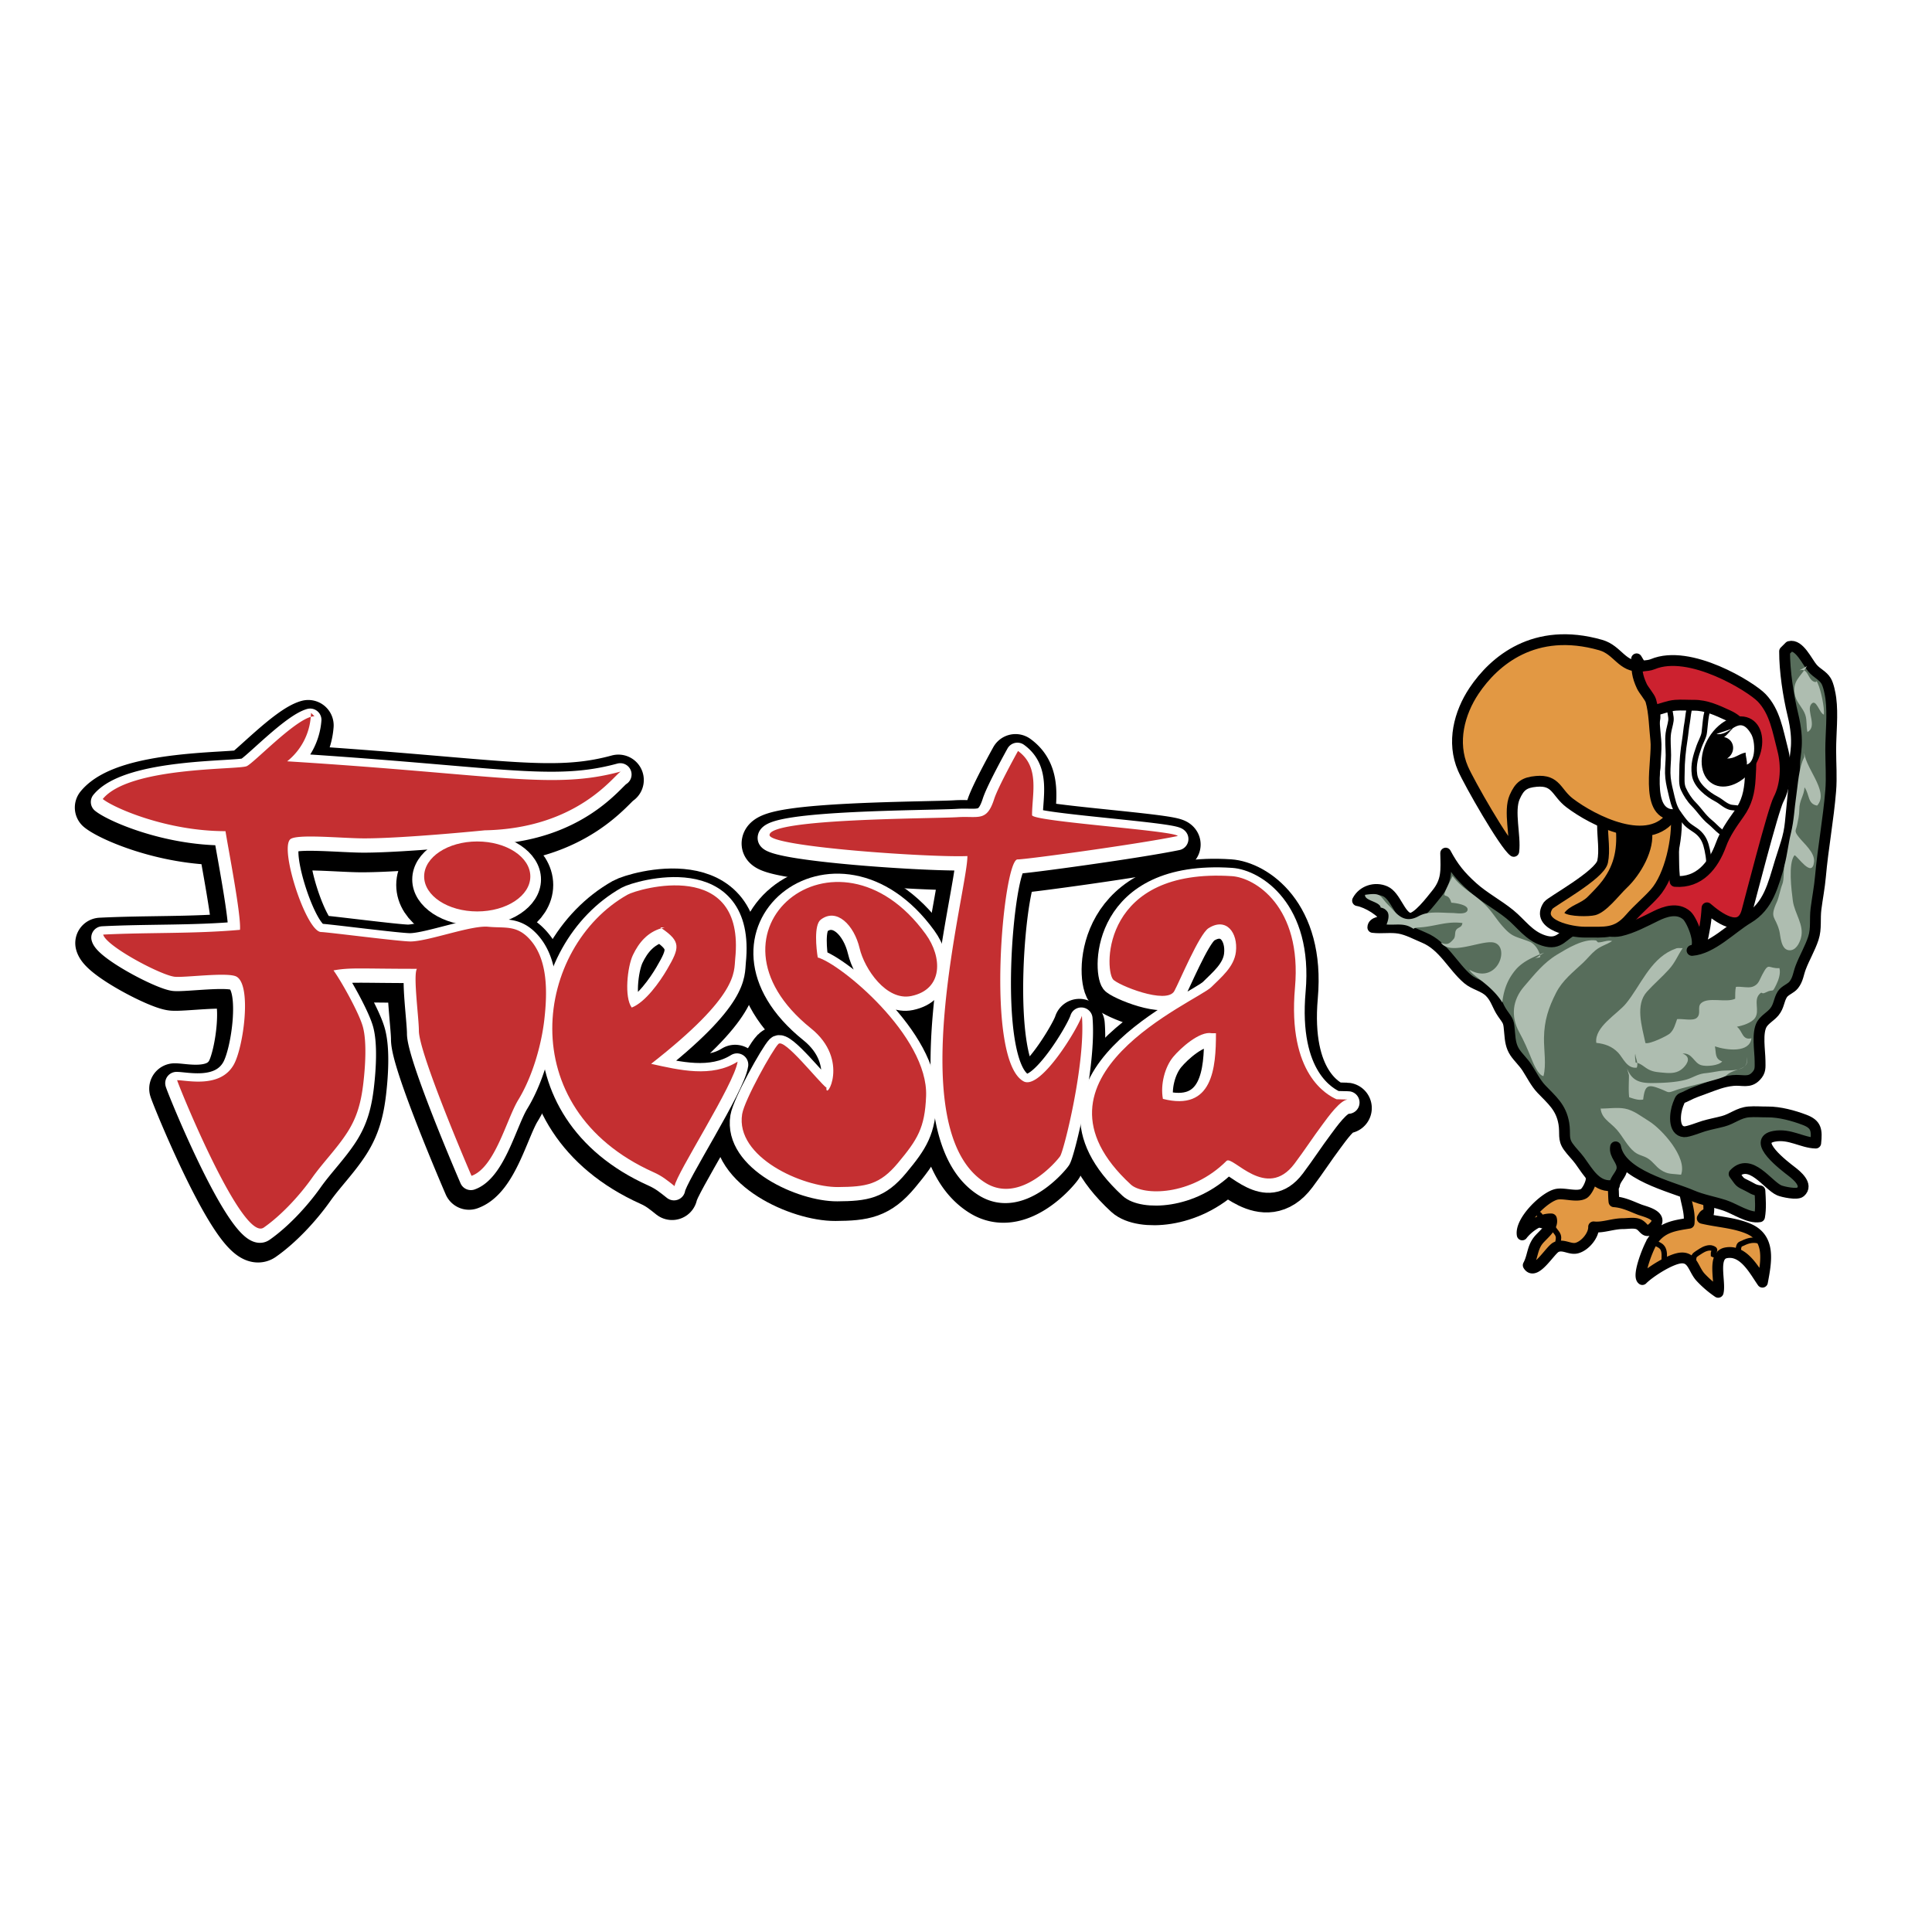 <svg xmlns="http://www.w3.org/2000/svg" width="2500" height="2500" viewBox="0 0 192.756 192.756"><path fill-rule="evenodd" clip-rule="evenodd" fill="#fff" d="M0 0h192.756v192.756H0V0z"/><path d="M48.452 93.312c-1.684-.161-5.895 1.432-7.701 1.469-1.002.021-8.242-.923-8.97-.944-1.472-.04-4.13-8.196-3.085-9.24.583-.582 5.198-.102 7.402-.102 4.008 0 12.02-.803 12.02-.803 9.31-.189 12.914-5.539 13.579-5.87-6.772 1.848-12.121.308-33.296-1.017a6.296 6.296 0 0 0 2.354-4.433c-1.825.52-5.693 4.614-6.395 4.919-.856.374-11.701.027-14.36 3.276 1.079.872 6.352 3.208 12.248 3.208.28 1.785 1.568 8.343 1.446 9.843-4.566.409-9.076.245-13.65.475.29 1.156 5.747 4.052 7.131 4.207.989.109 5.305-.488 6.167-.014 1.547.85.7 7.078-.276 8.793-1.349 2.375-4.655 1.541-5.644 1.541.207.727 6.508 16.191 8.644 14.703 1.743-1.215 3.563-3.18 4.809-4.941 1.09-1.543 2.484-2.93 3.529-4.557 1.002-1.559 1.384-3.074 1.599-4.93.181-1.555.368-4.117-.057-5.631-.387-1.379-2.15-4.531-2.922-5.596 1.696-.309 2.687-.158 8.324-.158-.396.607.197 4.92.195 6.17-.004 1.988 3.94 11.443 5.252 14.482 2.347-.834 3.5-5.672 4.664-7.576 1.399-2.285 2.308-5.439 2.603-8.027.314-2.771.38-6.176-1.624-8.174-1.248-1.239-2.377-.92-3.986-1.073zM101.867 108.732c-3.893-2.141-2.018-22.159-.596-22.138.803.012 12.18-1.542 15.982-2.337-.301-.542-14.533-1.448-14.533-2.082 0-2.13.797-4.81-1.402-6.401 0 0-1.986 3.563-2.383 4.804-.738 2.294-1.559 1.67-3.614 1.799-2.554.161-18.796.12-18.796 1.784 0 1.186 16.262 2.262 19.741 2.097.052 3.223-6.691 27.33 1.805 32.605 3.477 2.158 7.143-2.205 7.447-2.662.383-.574 2.564-9.312 2.17-14.01-.342 1.168-4.126 7.475-5.821 6.541z" fill-rule="evenodd" clip-rule="evenodd" fill="#c42f31" stroke="#000" stroke-width="5.069" stroke-linecap="round" stroke-linejoin="round" stroke-miterlimit="2.613"/><path d="M80.662 103.449c3.946 3.172 1.422 7.338 1.539 5.92-.809-.617-4.192-4.963-4.789-4.365-.605.605-3.391 5.607-3.616 6.994-.699 4.299 6.044 7.309 9.551 7.283 2.831-.02 4.189-.232 6.008-2.422 1.93-2.32 2.668-3.471 2.793-6.646.234-5.996-8.57-13.232-10.809-13.836-.144-.856-.402-3.237.293-3.773 1.592-1.226 3.334.536 3.881 2.856.487 2.063 2.669 5.28 5.16 4.76 3.194-.668 3.1-3.877 1.436-6.172-8.896-12.266-23.475-.265-11.447 9.401z" fill-rule="evenodd" clip-rule="evenodd" fill="#c42f31" stroke="#000" stroke-width="5.069" stroke-linecap="round" stroke-linejoin="round" stroke-miterlimit="2.613"/><path d="M64.713 106.988c8.766-6.855 8.25-9.133 8.39-10.482 1.042-10.154-9.712-6.975-10.738-6.396-9.208 5.193-11.691 21.287 2.592 27.691.874.393 1.346.789 2.097 1.387.146-1.207 5.973-10.182 6.287-12.416-2.585 1.617-5.795.845-8.628.216zm-1.933-5.613c-.765-1.033-.435-4.08.112-5.233.608-1.28 1.482-2.289 2.856-2.683l-.122-.085h.424c-.105.023-.202.056-.302.085 1.952 1.345 1.833 1.926.55 4.12-.724 1.239-2.157 3.263-3.518 3.796z" fill-rule="evenodd" clip-rule="evenodd" fill="#c42f31"/><path d="M64.713 106.988c8.766-6.855 8.25-9.133 8.39-10.482 1.042-10.154-9.712-6.975-10.738-6.396-9.208 5.193-11.691 21.287 2.592 27.691.874.393 1.346.789 2.097 1.387.146-1.207 5.973-10.182 6.287-12.416-2.585 1.617-5.795.845-8.628.216m-1.933-5.613c-.765-1.033-.435-4.08.112-5.233.608-1.28 1.482-2.289 2.856-2.683l-.122-.085h.424c-.105.023-.202.056-.302.085 1.952 1.345 1.833 1.926.55 4.12-.724 1.239-2.157 3.263-3.518 3.796z" fill="none" stroke="#000" stroke-width="5.069" stroke-linecap="round" stroke-linejoin="round" stroke-miterlimit="2.613"/><path d="M133.092 110.52c-.896-.406-4.906-2.455-4.139-11.141.713-8.086-3.996-10.966-6.293-11.115-12.867-.841-12.756 9.101-11.873 10.285.416.557 5.357 2.574 6.125 1.18.51-.926 2.484-5.687 3.416-6.276 1.77-1.122 2.951.456 2.729 2.368-.174 1.492-1.479 2.541-2.455 3.513-1.445 1.443-19.684 8.971-8.027 19.699 1.207 1.111 6.002 1.178 9.547-2.359.6-.598 3.971 4.029 6.785.27 1.045-1.391 1.801-2.578 2.791-3.902.512-.686 1.852-2.609 2.631-2.49l-1.237-.032zm-17.319-.036c-.266-1.436.199-3.191 1.025-4.184.727-.875 2.639-2.602 3.844-2.367h.422c.006 3.446-.312 7.829-5.291 6.551z" fill-rule="evenodd" clip-rule="evenodd" fill="#c42f31"/><path d="M133.092 110.52c-.896-.406-4.906-2.455-4.139-11.141.713-8.086-3.996-10.966-6.293-11.115-12.867-.841-12.756 9.101-11.873 10.285.416.557 5.357 2.574 6.125 1.18.51-.926 2.484-5.687 3.416-6.276 1.77-1.122 2.951.456 2.729 2.368-.174 1.492-1.479 2.541-2.455 3.513-1.445 1.443-19.684 8.971-8.027 19.699 1.207 1.111 6.002 1.178 9.547-2.359.6-.598 3.971 4.029 6.785.27 1.045-1.391 1.801-2.578 2.791-3.902.512-.686 1.852-2.609 2.631-2.49l-1.237-.032m-17.319-.036c-.266-1.436.199-3.191 1.025-4.184.727-.875 2.639-2.602 3.844-2.367h.422c.006 3.446-.312 7.829-5.291 6.551z" fill="none" stroke="#000" stroke-width="5.069" stroke-linecap="round" stroke-linejoin="round" stroke-miterlimit="2.613"/><path d="M42.066 88.293c0 1.929 2.372 3.49 5.298 3.49 2.925 0 5.297-1.562 5.297-3.49s-2.372-3.491-5.297-3.491c-2.926 0-5.298 1.563-5.298 3.491z" fill-rule="evenodd" clip-rule="evenodd" fill="#c42f31" stroke="#000" stroke-width="5.069" stroke-linecap="round" stroke-linejoin="round" stroke-miterlimit="2.613"/><path d="M48.641 92.76c-1.684-.161-5.895 1.433-7.701 1.47-1.002.021-8.243-.924-8.97-.944-1.472-.04-4.132-8.197-3.086-9.24.583-.582 5.199-.103 7.402-.103 4.008 0 12.02-.803 12.02-.803 9.311-.189 12.914-5.538 13.579-5.87-6.771 1.847-12.121.308-33.296-1.017a6.299 6.299 0 0 0 2.355-4.433c-1.825.521-5.694 4.613-6.395 4.919-.857.373-11.701.026-14.36 3.275 1.077.873 6.352 3.208 12.247 3.208.28 1.784 1.568 8.343 1.446 9.844-4.565.409-9.076.243-13.649.475.29 1.156 5.747 4.052 7.13 4.207.988.109 5.304-.488 6.167-.016 1.547.852.7 7.08-.276 8.797-1.35 2.373-4.656 1.539-5.644 1.539.207.727 6.507 16.191 8.643 14.703 1.743-1.215 3.563-3.18 4.809-4.941 1.09-1.543 2.484-2.932 3.529-4.557 1.002-1.559 1.383-3.076 1.599-4.932.18-1.555.369-4.115-.057-5.629-.386-1.379-2.15-4.533-2.922-5.598 1.695-.307 2.687-.158 8.324-.158-.396.607.196 4.922.194 6.172-.003 1.988 3.941 11.443 5.253 14.482 2.346-.834 3.499-5.672 4.662-7.576 1.4-2.285 2.309-5.439 2.603-8.027.315-2.77.382-6.176-1.623-8.173-1.245-1.238-2.374-.92-3.983-1.074zM102.055 108.182c-3.891-2.139-2.018-22.159-.594-22.138.803.011 12.18-1.543 15.982-2.337-.303-.542-14.535-1.447-14.535-2.083 0-2.129.799-4.809-1.402-6.401 0 0-1.984 3.562-2.383 4.803-.734 2.295-1.557 1.671-3.612 1.8-2.555.162-18.796.121-18.796 1.784 0 1.186 16.262 2.261 19.741 2.098.052 3.222-6.691 27.328 1.806 32.603 3.477 2.16 7.143-2.203 7.447-2.662.383-.572 2.562-9.311 2.17-14.008-.346 1.168-4.129 7.474-5.824 6.541z" fill-rule="evenodd" clip-rule="evenodd" fill="#c42f31" stroke="#fff" stroke-width="2.253" stroke-linecap="round" stroke-linejoin="round" stroke-miterlimit="2.613"/><path d="M80.851 102.898c3.946 3.17 1.423 7.338 1.54 5.92-.81-.617-4.193-4.963-4.792-4.363-.604.604-3.389 5.605-3.615 6.994-.699 4.299 6.045 7.307 9.552 7.281 2.83-.02 4.189-.232 6.007-2.42 1.931-2.324 2.668-3.471 2.793-6.648.235-5.998-8.569-13.232-10.81-13.835-.142-.857-.401-3.239.295-3.774 1.591-1.226 3.333.535 3.881 2.856.488 2.063 2.668 5.28 5.161 4.758 3.193-.664 3.1-3.875 1.435-6.171-8.896-12.266-23.476-.264-11.447 9.402z" fill-rule="evenodd" clip-rule="evenodd" fill="#c42f31" stroke="#fff" stroke-width="2.253" stroke-linecap="round" stroke-linejoin="round" stroke-miterlimit="2.613"/><path d="M64.901 106.438c8.767-6.855 8.251-9.133 8.39-10.483 1.043-10.153-9.712-6.975-10.739-6.396-9.205 5.193-11.69 21.287 2.593 27.693.874.391 1.345.787 2.098 1.383.146-1.205 5.972-10.182 6.287-12.414-2.585 1.617-5.795.845-8.629.217zm-1.934-5.614c-.764-1.033-.433-4.078.113-5.233.608-1.281 1.484-2.29 2.857-2.684l-.122-.085h.423c-.106.021-.202.056-.302.085 1.952 1.344 1.832 1.925.55 4.12-.723 1.241-2.155 3.264-3.519 3.797z" fill-rule="evenodd" clip-rule="evenodd" fill="#c42f31"/><path d="M64.901 106.438c8.767-6.855 8.251-9.133 8.39-10.483 1.043-10.153-9.712-6.975-10.739-6.396-9.205 5.193-11.69 21.287 2.593 27.693.874.391 1.345.787 2.098 1.383.146-1.205 5.972-10.182 6.287-12.414-2.585 1.617-5.795.845-8.629.217m-1.934-5.614c-.764-1.033-.433-4.078.113-5.233.608-1.281 1.484-2.29 2.857-2.684l-.122-.085h.423c-.106.021-.202.056-.302.085 1.952 1.344 1.832 1.925.55 4.12-.723 1.241-2.155 3.264-3.519 3.797z" fill="none" stroke="#fff" stroke-width="2.253" stroke-linecap="round" stroke-linejoin="round" stroke-miterlimit="2.613"/><path d="M133.281 109.971c-.896-.408-4.908-2.457-4.141-11.143.715-8.086-3.996-10.966-6.291-11.116-12.867-.84-12.756 9.102-11.873 10.286.414.557 5.357 2.574 6.125 1.182.512-.93 2.484-5.689 3.416-6.277 1.77-1.121 2.951.454 2.727 2.366-.174 1.493-1.477 2.54-2.453 3.514-1.447 1.445-19.686 8.971-8.027 19.699 1.207 1.111 6.002 1.178 9.545-2.359.602-.598 3.971 4.029 6.785.271 1.045-1.395 1.801-2.58 2.793-3.904.512-.684 1.852-2.607 2.629-2.49l-1.235-.029zm-17.318-.037c-.266-1.438.199-3.189 1.025-4.184.725-.875 2.637-2.602 3.844-2.367h.424c.004 3.445-.315 7.828-5.293 6.551z" fill-rule="evenodd" clip-rule="evenodd" fill="#c42f31"/><path d="M133.281 109.971c-.896-.408-4.908-2.457-4.141-11.143.715-8.086-3.994-10.966-6.291-11.116-12.867-.84-12.756 9.102-11.873 10.286.414.557 5.357 2.574 6.125 1.182.512-.93 2.484-5.689 3.416-6.277 1.77-1.121 2.951.454 2.727 2.366-.174 1.493-1.477 2.54-2.453 3.514-1.447 1.445-19.686 8.971-8.027 19.699 1.207 1.111 6.002 1.178 9.545-2.359.602-.598 3.971 4.029 6.785.271 1.045-1.395 1.801-2.58 2.793-3.904.512-.684 1.852-2.609 2.629-2.49l-1.235-.029m-17.318-.037c-.266-1.438.199-3.189 1.025-4.184.725-.875 2.637-2.602 3.844-2.367h.424c.004 3.445-.315 7.828-5.293 6.551z" fill="none" stroke="#fff" stroke-width="2.253" stroke-linecap="round" stroke-linejoin="round" stroke-miterlimit="2.613"/><path d="M42.255 87.743c0 1.928 2.372 3.491 5.298 3.491 2.925 0 5.296-1.563 5.296-3.491s-2.371-3.491-5.296-3.491c-2.927 0-5.298 1.563-5.298 3.491z" fill-rule="evenodd" clip-rule="evenodd" fill="#c42f31" stroke="#fff" stroke-width="2.253" stroke-linecap="round" stroke-linejoin="round" stroke-miterlimit="2.613"/><path d="M31.033 71.122c-.001.136-.018.268-.028.402.134-.04.26-.062.371-.059l-.343-.343zM48.701 92.462c-1.683-.161-5.894 1.431-7.699 1.469-1.004.02-8.244-.924-8.972-.943-1.472-.04-4.131-8.197-3.085-9.24.582-.582 5.198-.103 7.402-.103 4.008 0 12.019-.804 12.019-.804 9.311-.188 12.915-5.537 13.578-5.869-6.771 1.848-12.119.308-33.294-1.016a6.306 6.306 0 0 0 2.355-4.432c-1.825.52-5.693 4.612-6.395 4.918-.856.373-11.701.027-14.359 3.276 1.078.872 6.351 3.208 12.247 3.208.279 1.784 1.569 8.343 1.446 9.843-4.565.41-9.077.245-13.649.475.29 1.156 5.746 4.052 7.13 4.207.989.109 5.305-.488 6.167-.014 1.547.852.7 7.078-.275 8.793-1.349 2.375-4.657 1.541-5.645 1.541.207.727 6.509 16.191 8.644 14.703 1.742-1.215 3.563-3.18 4.808-4.941 1.091-1.543 2.485-2.93 3.529-4.557 1.003-1.559 1.384-3.076 1.6-4.93.181-1.555.369-4.117-.057-5.631-.387-1.379-2.15-4.533-2.922-5.598 1.695-.307 2.687-.158 8.323-.158-.395.609.198 4.92.195 6.174-.004 1.986 3.941 11.441 5.252 14.482 2.346-.838 3.5-5.672 4.663-7.578 1.399-2.285 2.309-5.439 2.603-8.027.314-2.771.381-6.175-1.624-8.173-1.246-1.241-2.375-.922-3.985-1.075zM102.117 107.883c-3.893-2.141-2.02-22.159-.596-22.138.803.012 12.18-1.543 15.984-2.337-.303-.542-14.537-1.448-14.537-2.082 0-2.13.799-4.81-1.4-6.401 0 0-1.986 3.563-2.383 4.804-.738 2.294-1.559 1.67-3.614 1.799-2.554.161-18.795.12-18.795 1.784 0 1.185 16.262 2.262 19.741 2.097.051 3.223-6.691 27.33 1.805 32.605 3.477 2.158 7.143-2.205 7.449-2.662.381-.574 2.561-9.314 2.168-14.01-.343 1.168-4.127 7.474-5.822 6.541zM82.452 108.49l-.001.029c.024.018.053.045.072.057l-.071-.086z" fill-rule="evenodd" clip-rule="evenodd" fill="#c42f31"/><path d="M80.912 102.6c3.946 3.172 1.424 7.338 1.539 5.92-.81-.617-4.191-4.961-4.791-4.365-.604.605-3.389 5.607-3.615 6.996-.698 4.299 6.045 7.307 9.552 7.281 2.83-.021 4.189-.23 6.007-2.42 1.931-2.322 2.669-3.473 2.793-6.648.234-5.996-8.57-13.232-10.81-13.835-.143-.856-.401-3.237.296-3.773 1.59-1.225 3.332.535 3.881 2.856.486 2.063 2.668 5.28 5.159 4.76 3.194-.668 3.101-3.878 1.436-6.173-8.896-12.267-23.476-.265-11.447 9.401zM64.963 106.139c8.767-6.855 8.25-9.133 8.389-10.484 1.043-10.152-9.713-6.974-10.739-6.395-9.206 5.193-11.69 21.287 2.592 27.693.874.391 1.346.789 2.098 1.385.146-1.207 5.974-10.182 6.287-12.416-2.584 1.617-5.794.846-8.627.217zm-1.935-5.614c-.764-1.033-.433-4.077.114-5.233.608-1.281 1.483-2.289 2.856-2.684-.041-.027-.078-.055-.122-.083h.424c-.105.021-.201.054-.301.083 1.951 1.344 1.832 1.925.55 4.12-.725 1.241-2.157 3.264-3.521 3.797zM133.342 109.672c-.895-.408-4.908-2.457-4.141-11.143.715-8.088-3.996-10.965-6.291-11.115-12.867-.839-12.756 9.102-11.873 10.285.418.557 5.357 2.574 6.125 1.178.51-.926 2.484-5.685 3.416-6.273 1.771-1.121 2.951.454 2.727 2.367-.172 1.492-1.475 2.539-2.453 3.513-1.445 1.445-19.686 8.973-8.027 19.699 1.207 1.111 6.002 1.18 9.545-2.359.602-.598 3.973 4.031 6.787.27 1.043-1.391 1.801-2.578 2.791-3.904.512-.684 1.852-2.607 2.631-2.486l-1.237-.032zm-17.319-.037c-.266-1.436.199-3.189 1.025-4.184.727-.875 2.639-2.602 3.844-2.367h.424c.004 3.447-.312 7.828-5.293 6.551zM42.317 87.444c0 1.927 2.372 3.49 5.297 3.49 2.926 0 5.297-1.563 5.297-3.49 0-1.928-2.371-3.491-5.297-3.491-2.925 0-5.297 1.563-5.297 3.491z" fill-rule="evenodd" clip-rule="evenodd" fill="#c42f31"/><path d="M158.75 117.49c.088.389-.396 1.404-.744 1.6-.68.379-1.926-.084-2.676.059-1.195.223-3.699 2.668-3.457 4.057.629-.811 1.844-1.643 2.914-1.592.227.844-.918 1.602-1.359 2.199-.561.756-.506 1.582-.955 2.42.678 1.137 2.178-1.521 2.781-1.807.719-.342 1.371.271 2.057.096.832-.213 1.715-1.279 1.684-2.117.914.109 1.926-.32 2.916-.32.445 0 1.041-.109 1.469.023.676.213.705 1.102 1.484.416 1.371-1.203-.697-1.617-1.264-1.834-.883-.34-1.59-.721-2.572-.793-.092-.695.027-2.369-.451-2.936-.764-.906-1.062.645-1.826.725v-.196h-.001zM168.057 118.662c.107 1.232.576 2.119.465 3.377-1.441.236-2.693.381-3.623 1.725-.424.607-1.576 3.525-1.041 3.896.703-.715 2.879-2.131 3.93-2.156 1.117-.029 1.182 1.191 1.898 1.949a10.344 10.344 0 0 0 1.736 1.482c.26-1.049-.633-3.66.771-3.936 1.787-.352 2.859 1.805 3.646 2.924.395-2.098.832-4.377-1.391-5.332-1.422-.609-3.09-.674-4.613-1.039.18-.318.225-.396.613-.479.168-.855-.258-2.145.252-2.9l-2.643.489z" fill-rule="evenodd" clip-rule="evenodd" fill="#e29843" stroke="#000" stroke-width="1.08" stroke-linecap="round" stroke-linejoin="round" stroke-miterlimit="2.613"/><path d="M162.963 66.745c.557-.412 1.326-.226 1.926-.478 3.701-1.554 9.828 2.258 10.877 3.356 1.322 1.387 1.594 3.256 2.098 5.187.406 1.566.332 3.513-.42 4.948-.545 1.044-2.926 10.34-3.158 11.181-.627 2.279-2.895.571-3.977-.364-.07 1.256-.277 2.433-.578 3.635-.457-.343-.873-.839-1.166-1.332-.18-.303-.309-1.048-.547-1.254-.951-.82-1.262.857-2.141 1.23-1.053.446-3.279.383-4.363.124-.186-.696.629-1.441.863-2.065.416-1.113.49-2.248.486-3.437-.008-3.015-1.223-5.465-1.713-8.315-.357-2.073-.143-4.284-.146-6.389-.006-2.018-.314-4.694 1.664-5.831l.295-.196z" fill-rule="evenodd" clip-rule="evenodd" fill="#cc212f" stroke="#000" stroke-width="1.08" stroke-linecap="round" stroke-linejoin="round" stroke-miterlimit="2.613"/><path d="M178.049 64.985c-.008 1.933.367 4.424.822 6.297.695 2.866.178 3.921.18 4.962.004 1.995-.252 3.906-.43 5.817-.139 1.479-.584 2.508-1.018 3.933-.713 2.34-1.164 4.405-3.195 5.617-1.654.987-3.609 3.056-5.594 3.211 1.213-.111.041-2.998-.527-3.494-.939-.823-2.201-.363-3.018.034-1.104.536-2.393 1.235-3.611 1.508-1.41.314-3.072-.654-4.414-.189-1.344.467-1.57 1.697-3.238 1.153-1.486-.482-2.221-1.678-3.361-2.608-1.197-.974-2.582-1.693-3.715-2.711-1.221-1.098-1.932-1.973-2.693-3.399.037 1.729.154 2.767-.932 4.091-.463.564-1.967 2.596-2.717 2.396-.928-.247-1.344-2.208-2.375-2.671-1.027-.461-2.26-.058-2.77.923.943.154 2.518 1.092 2.926 1.957-.48.15-1.395.149-1.402.717.877.11 1.764-.067 2.637.085.848.146 1.707.623 2.461.934 1.955.807 2.859 2.847 4.359 4.126.67.57 1.598.699 2.209 1.305.633.625.773 1.412 1.27 2.115.627.893.611.758.719 2.023.057.684.129 1.297.527 1.891.336.498.842.961 1.195 1.5.449.689.867 1.545 1.436 2.143 1.047 1.1 1.969 1.812 2.244 3.434.174 1.037-.121 1.52.445 2.32.35.494.793.908 1.146 1.391.855 1.166 1.691 2.807 3.455 2.451.07-.611.703-1.055.758-1.656.076-.836-.807-1.332-.643-2.168.492 2.818 5.539 3.947 7.604 4.838 1.066.461 2.193.637 3.303 1.004 1.014.336 2.373 1.314 3.459 1.133.15-.812.084-1.756.037-2.588-.66-.1-.768-.262-1.215-.479-.912-.439-.711-.334-1.361-1.205 1.607-1.717 3.35 1.146 4.51 1.639.357.152 1.77.453 2.1.168.832-.715-.412-1.705-.859-2.049-.754-.578-4.061-3.086-1.758-3.516 1.562-.289 2.787.645 4.15.678.133-1.285.072-1.871-1.117-2.32-1.109-.422-2.486-.797-3.682-.787-.621.006-1.262-.053-1.881-.004-1.014.082-1.629.689-2.549.934-.652.174-1.295.287-1.939.479-.398.117-1.576.592-1.953.566-1.141-.076-.939-1.885-.615-2.715.312-.797.199-.508.879-.861.611-.32 1.238-.527 1.902-.771.945-.346 1.674-.66 2.705-.766.936-.094 1.604.295 2.293-.432.471-.498.406-.855.402-1.525-.008-1.025-.332-2.828.201-3.684.291-.465.883-.775 1.234-1.213.473-.592.414-1.127.779-1.729.254-.414.857-.582 1.148-.953.43-.549.457-1.111.691-1.73.375-.989.936-1.916 1.266-2.924.32-.977.131-1.902.264-2.941.137-1.064.348-2.132.445-3.234.25-2.834.789-5.678 1.021-8.532.109-1.338.002-2.738.002-4.08 0-1.69.227-3.499.01-5.168-.059-.449-.234-1.327-.469-1.714-.342-.566-.887-.741-1.352-1.271-.539-.621-1.328-2.435-2.305-2.171l-.486.485z" fill-rule="evenodd" clip-rule="evenodd" fill="#576d5b" stroke="#000" stroke-width="1.08" stroke-linecap="round" stroke-linejoin="round" stroke-miterlimit="2.613"/><path d="M165.117 70.852c.738-.136 1.285-.428 2.043-.488.605-.047 1.23.006 1.84 0 1.219-.012 2.322.508 3.436 1.021 2.461 1.134 2.32 3.906 2.184 6.28-.078 1.364-.334 2.424-1.104 3.505-.711 1.001-1.4 1.972-1.812 3.101-.762 2.083-2.17 3.846-4.578 3.667-.221-1.305-.086-2.885-.201-4.152-.053-.59.105-1.349-.027-1.922-.127-.546-1.584-.809-1.854-1.342-.645-1.282.158-3.076.08-4.492-.086-1.524-.305-2.937-.006-4.395v-.783h-.001z" fill-rule="evenodd" clip-rule="evenodd" fill="#fff" stroke="#000" stroke-width="1.08" stroke-linecap="round" stroke-linejoin="round" stroke-miterlimit="2.613"/><path d="M159.887 82.388c0 1.095.238 2.512.006 3.585-.287 1.333-5.17 3.987-5.422 4.356-1.357 1.994 2.406 2.68 3.627 2.671 2.02-.013 3.158.22 4.531-1.375.797-.925 1.701-1.653 2.482-2.533 1.498-1.683 2.32-5.448 2.119-7.785-1.25-.237-2.045 1.174-3.174 1.396-1.654.325-2.725-.833-3.99-1.647-.012.147-.021.297-.033.446l-.146.886z" fill-rule="evenodd" clip-rule="evenodd" fill="#e29843" stroke="#000" stroke-width="1.08" stroke-linecap="round" stroke-linejoin="round" stroke-miterlimit="2.613"/><path d="M161.199 82.487c.172 2.009-.045 3.66-1.316 5.366-.396.532-.979 1.119-1.479 1.622-.678.683-1.764.836-2.328 1.609.504.37 2.426.389 3.09.22 1.107-.281 2.334-1.959 3.15-2.733 1.375-1.302 2.84-3.825 2.482-5.764-1.139-.102-2.852.259-3.6-.808v.488h.001zM170.494 73.578c-1.082 1.773-.928 3.835.346 4.608 1.271.771 3.18-.04 4.26-1.812 1.082-1.773.928-3.836-.344-4.609-1.274-.771-3.18.04-4.262 1.813z" fill-rule="evenodd" clip-rule="evenodd"/><path d="M159.24 93.829c-1.273-.188-2.855.789-3.883 1.409-1.355.819-2.23 1.944-3.312 3.202-1.115 1.299-1.352 2.926-.477 4.531.51.934.834 1.697 1.223 2.652.211.516.672 1.643 1.201 1.742.301-1.135.035-2.615.051-3.801.025-1.734.449-3.025 1.209-4.512.643-1.258 1.678-2.041 2.703-3.007.412-.39.773-.859 1.211-1.219.557-.461 1.09-.555 1.678-.937-.494-.137-.889.138-1.408.134l-.196-.194zM166.783 94.807c-2.197 1.021-3.137 3.583-4.557 5.316-.871 1.061-3.174 2.33-2.963 3.924.871.096 1.572.346 2.184.982.479.5.871 1.613 1.857 1.49.18-.477-.127-.902-.15-1.387-.07.277.016.602.031.879.539.062.896.506 1.363.725.48.227.893.236 1.463.291.729.072 1.375.049 1.906-.465.484-.465.812-1.117-.045-1.449.955-.08 1.117.904 1.818 1.148.504.178 1.801.061 2.133-.359-.768-.275-.588-.852-.727-1.506 1.191.404 3.467.664 3.646-.809-.939.236-.875-.74-1.453-1.15.545-.102 1.469-.377 1.812-.879.482-.707-.158-1.717.414-2.348.357-.389.148.064.652-.193.85-.436.586.168 1.049-.773.229-.469.461-1.125.316-1.654-1.145.072-1.023-.653-1.705.639-.326.613-.359.971-.938 1.205-.438.18-1.223-.043-1.697.027-.088.381-.064.799-.074 1.184-.904.43-2.713-.223-3.414.457-.402.391.064 1.045-.428 1.459-.395.33-1.438.053-1.953.119-.189.529-.316 1.072-.732 1.439-.264.234-1.992 1.078-2.426.949-.355-1.668-1.037-3.807.148-5.123.688-.764 1.494-1.449 2.197-2.229.633-.696.869-1.388 1.373-2.123-.186.019-.439-.029-.615.017l-.485.197zM180.281 66.457c-.596 1.048-1.572 1.505-1.168 3.014.18.668.783 1.185 1.002 1.853.191.58.078 1.141.215 1.712 1.018-.551-.111-2.102.35-2.747.508-.709.83.872 1.291 1.01.068-.691-.285-2.418-.625-3.146-.191-.41 0 0-.361-.138-.658-.252-.547-1.405-1.469-1.132l.765-.426zM180.008 74.763c-.176 1.653 2.605 4.153 1.289 5.611-.973-.167-.74-1.114-1.26-1.822-.049.865-.523 1.269-.52 2.225.002.566-.135 1.115-.217 1.518-.127.617-.344.577.18 1.24.508.646 1.605 1.518 1.506 2.456-.18 1.691-1.65-.602-1.947-.664-.652.809-.299 3.511-.168 4.533.164 1.282 1.178 2.439.803 3.745-.146.507-.516 1.292-1.221 1.197-.793-.109-.805-1.458-.93-1.94-.395-1.502-1.012-1.194-.229-2.909.182-.397.328-1.23.516-1.697.225-.549.09-1.4.24-1.98.271-1.049.375-2.111.633-3.165.312-1.275.334-2.396.525-3.679.164-1.108.258-2.866.799-3.886v-.783h.001zM159.682 110.314c-.029 1.26.91 1.566 1.652 2.424.578.668 1.045 1.645 1.734 2.189.48.375.871.348 1.369.67.492.316.766.799 1.26 1.125.717.477 1.117.361 2.025.48.645-1.74-1.945-4.57-3.209-5.348-.771-.473-1.529-1.09-2.402-1.25-.748-.141-1.662.002-2.43.002v-.292h.001z" fill-rule="evenodd" clip-rule="evenodd" fill="#aebdb0"/><path d="M162.521 107.271c0 .723-.062 1.49.023 2.203.434.141.939.33 1.396.225.178-1.523.514-1.553 1.902-.984.676.279.533.355 1.346.055.961-.354 4.666-1.098 5.057-1.479.777-.76 2.357-.455 2.033-1.838.258 1.619-1.73 1.26-2.65 1.395-.512.074-.959.174-1.479.225-.805.078-1.25.467-1.98.658-1.025.27-2.346.322-3.42.324-1.176 0-1.945-.254-2.426-1.467l.198.683zM154.066 95.043c-1.055.422-2.158.869-2.891 1.761-.799.971-1.146 1.982-1.293 3.207-1.098-1.752-2.953-2.615-3.289-3.264 2.881 1.631 4.174-2.48 2.336-2.727-1.268-.169-4.244 1.336-5.174.026.641.286.879.095 1.264-.348.223-.254.098-.624.244-.886.184-.331.584-.232.643-.72-1.582-.217-2.781.364-4.322.439-.99.049-.141.34-.891-.05-.742-.384-1.539-.172-2.357-.244.342-.848.291-1.507-.59-1.691-.062-.607-1.615-.659-1.557-1.268 1.742-.257 1.404.125 2.4 1.095.662.642 1.385 1.851 2.881 1.068a2.951 2.951 0 0 1 1.045-.352c.77-.099 1.629-.009 2.398-.001.352.004 1.344.192 1.494-.256.195-.575-1.289-.753-1.611-.769-.391-1.471-1.393.39.131-2.658.967 1.284 1.988 1.656 3.164 2.781.855.816 1.26 1.691 2.178 2.608.693.691 1.066.673 2.316 1.151.404.154.764.583.945 1.014.342.816 0 .43-.463.725l.999-.641z" fill-rule="evenodd" clip-rule="evenodd" fill="#aebdb0"/><path d="M163.727 66.468c-1.932.118-2.289-1.614-4.025-2.111-6.623-1.894-10.652 1.603-12.635 4.563-1.475 2.205-2.248 5.135-1.102 7.769.617 1.419 4.125 7.563 5.064 8.252.201-1.516-.525-4.019.09-5.415.488-1.11.965-1.458 2.158-1.567 2.004-.182 1.977 1.116 3.322 2.144 2.305 1.76 7.975 4.659 10.264 1.186-2.834-.207-1.443-5.479-1.662-7.431-.131-1.171-.16-2.815-.496-3.95-.107-.364-.719-1.054-.9-1.447-.471-1.014-.514-1.598-.521-2.729l.443.736z" fill-rule="evenodd" clip-rule="evenodd" fill="#e29843" stroke="#000" stroke-width="1.08" stroke-linecap="round" stroke-linejoin="round" stroke-miterlimit="2.613"/><path d="M173.359 125.084c.143-.131.047-.361.092-.576.086-.414.18-.35.463-.492.5-.254 1.09-.391 1.666-.176" fill="none" stroke="#000" stroke-width=".54" stroke-miterlimit="2.613"/><path d="M172.875 72.681c-.305.271-.51.614-.859.854 1.08.24 1.197 1.572.301 2.136.775.033 1.17-.474 1.846-.587-.018.363.178.832.115 1.196.924-.269.865-2.3.443-3.03-1.227-2.121-2.047.252-3.469-.028l1.623-.541z" fill-rule="evenodd" clip-rule="evenodd" fill="#fff"/><path d="M170.547 70.611c-.389.201-.441 2.206-.535 2.61-.1.434-.342.82-.496 1.261-.328.942-.604 1.779-.449 2.83.154 1.055 1.316 1.954 2.182 2.406.479.249.814.636 1.336.805.322.104.945.027 1.166.292m-5.093-10.453c-.197.362-.254 1.341-.332 1.751-.104.55-.137 1.086-.225 1.643-.18 1.126-.293 2.211-.293 3.385 0 .507-.07 1.099.145 1.57.24.527.607 1.102 1.014 1.509.578.582 1.006 1.287 1.65 1.801.365.292.65.636 1.023.927.549.429.195.165.367.287m-5.46-12.769c0 .408.217 1.024.164 1.426-.057.426-.207.843-.262 1.273-.088.692.006 1.471.006 2.17 0 .615-.076 1.192-.064 1.81.012.633.135 1.203.283 1.812.189.777.309 1.535.791 2.193.252.348.512.723.805 1.029.25.26.619.464.924.684.535.385.83.841 1.01 1.43.156.51.373 1.646.273 2.197m-17.188 34.625c.555-.09.486.828.418 1.137.188.057.438.027.654.031.49.006.453 0 .699.383.135.209.314.359.391.578.115.332-.027.541-.02.867m9.081-.545c.271.523 1.137.445 1.418 1.041.176.371.102.854.102 1.254m2.962.428c0-.27-.088-.764.055-.998.082-.137.523-.391.688-.5.271-.178.764-.381 1.09-.254.48.189.094.197.121.627.092.045.234.07.346.035" fill="none" stroke="#000" stroke-width=".54" stroke-miterlimit="2.613"/></svg>
